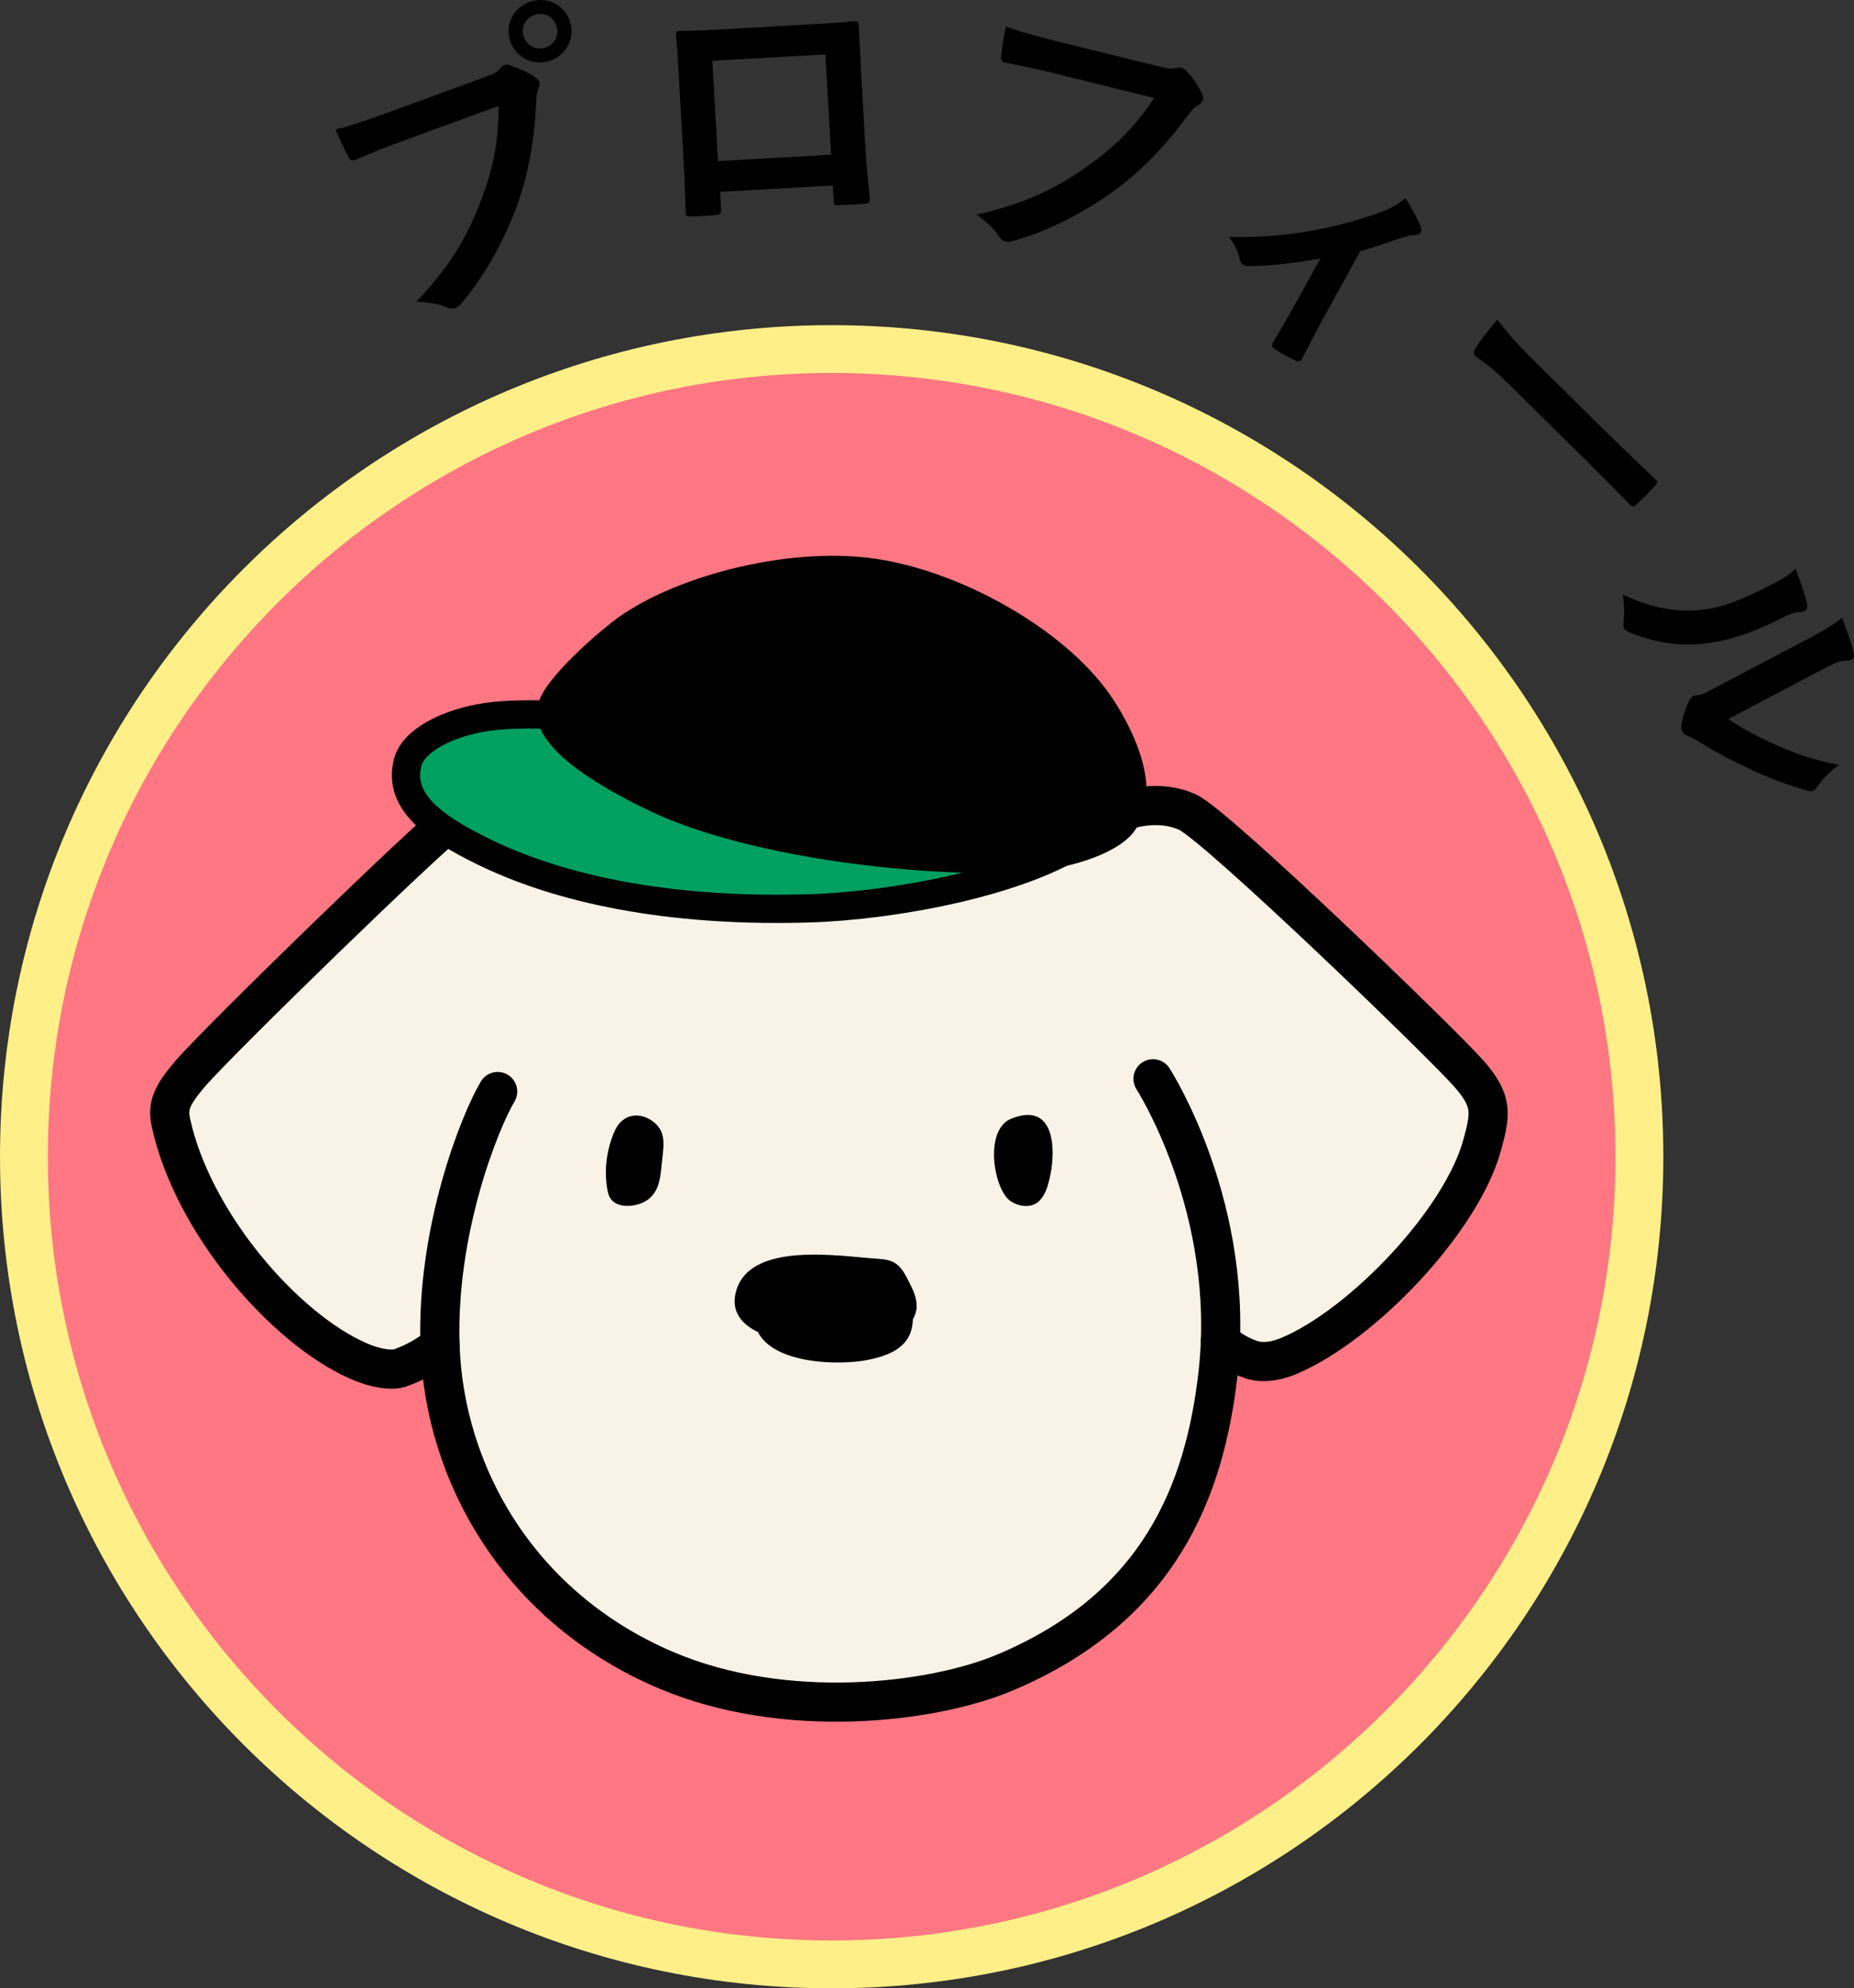 <?xml version="1.0" encoding="UTF-8"?>
<svg xmlns="http://www.w3.org/2000/svg" width="89.17" height="95.641" version="1.1" viewBox="0 0 89.17 95.641">
  <rect x="0" y="0" width="89.17" height="95.641" fill="#333333" stroke="none"/>
  <!-- Generator: Adobe Illustrator 28.7.4, SVG Export Plug-In . SVG Version: 1.2.0 Build 166)  -->
  <g>
    <g id="_レイヤー_1" data-name="レイヤー_1">
      <g>
        <path d="M40,94.491C18.578,94.491,1.15,77.063,1.15,55.641S18.578,16.791,40,16.791s38.85,17.428,38.85,38.85-17.428,38.85-38.85,38.85Z" fill="#ff7782"/>
        <path d="M40,17.941c20.788,0,37.7,16.912,37.7,37.7s-16.912,37.7-37.7,37.7S2.3,76.429,2.3,55.641,19.212,17.941,40,17.941M40,15.641C17.909,15.641,0,33.55,0,55.641s17.909,40,40,40,40-17.909,40-40S62.091,15.641,40,15.641h0Z" fill="#ffef89"/>
      </g>
      <g>
        <path d="M58.697,64.524c-.019.523-.059,1.056-.121,1.596-.645,5.605-2.824,11.206-10.24,14.331-3.545,1.494-10.604,2.309-16.293-.108-7.052-2.995-10.673-9.405-10.88-15.627-0-.008-0-.015-0-.023-.552.513-1.27.868-1.886,1.096-.415.154-1.205.043-2.032-.32-3.548-1.553-7.963-6.626-9.018-11.445-.176-.802-0-1.29.893-2.342,1.366-1.61,11.669-11.608,12.612-12.223,1.337-.871,3.434-.533,3.434-.533,0,0,1.686-1.808,5.343-3.36,4.842-2.055,13.775-2.066,18.217-.07,3.83,1.721,5.491,3.46,5.491,3.46,0,0,1.51-.536,2.91.114,1.4.65,12.204,11.078,13.517,12.57,1.165,1.323,1.052,1.928.65,3.418-.987,3.657-5.752,8.655-9.27,10.151-.37.158-1.141.425-1.837.193-.535-.178-1.105-.503-1.489-.879Z" fill="#f9f2e7"/>
        <path d="M23.936,52.504c-.861,1.443-2.957,6.676-2.773,12.212.207,6.223,3.828,12.632,10.88,15.627,5.689,2.416,12.748,1.602,16.293.108,7.416-3.126,9.595-8.726,10.24-14.331.918-7.975-3.121-14.229-3.121-14.229" fill="none" stroke="#000" stroke-linecap="round" stroke-linejoin="round" stroke-width="1.883"/>
        <path d="M29.944,53.888c-.22.174-.335.403-.427.628-.354.865-.461,1.78-.312,2.671.036.215.093.44.286.605.434.373,1.344.223,1.766-.165s.491-.91.544-1.399c.025-.237.051-.474.077-.712.045-.423.086-.867-.164-1.248-.32-.488-1.147-.874-1.77-.381Z"/>
        <path d="M48.505,57.695c.296.273.852.418,1.249.232.224-.105.355-.289.461-.47.485-.832,1.048-4.668-1.556-3.657-1.314.51-.894,3.212-.154,3.896Z"/>
        <path d="M44.086,62.87c.017-.448-.192-.87-.396-1.27-.167-.326-.349-.67-.664-.857-.264-.157-.583-.18-.889-.2-1.711-.11-6.164-.878-6.755,1.649-.212.904.283,1.496,1.071,1.883.797,1.551,3.933,1.618,5.316,1.332.744-.153,1.552-.422,1.921-1.086.146-.262.204-.554.217-.855.098-.187.172-.384.179-.597Z"/>
        <path d="M21.163,64.693c-.552.513-1.27.868-1.887,1.096-.415.154-1.205.043-2.032-.32-3.548-1.553-7.963-6.626-9.018-11.445-.176-.802-0-1.29.893-2.342,1.366-1.61,11.669-11.608,12.612-12.223,1.337-.871,3.434-.533,3.434-.533,0,0,1.686-1.808,5.343-3.36,4.842-2.055,13.775-2.066,18.217-.07,3.83,1.721,5.491,3.46,5.491,3.46,0,0,1.51-.536,2.91.114,1.4.65,12.204,11.078,13.517,12.57,1.165,1.323,1.052,1.928.65,3.418-.987,3.657-5.752,8.655-9.27,10.151-.37.158-1.141.425-1.837.193-.535-.178-1.104-.503-1.489-.879" fill="none" stroke="#000" stroke-linecap="round" stroke-linejoin="round" stroke-width="1.883"/>
        <g>
          <path d="M52.041,40.441c-2.986,1.99-9.042,3.13-13.132,3.252-5.987.18-11.422-.678-15.572-2.684-2.628-1.27-4.184-2.517-3.732-4.325.268-1.073,1.952-1.928,3.83-2.2,1.906-.276,4.808.02,5.318-.048l23.287,6.004Z" fill="#00a061" stroke="#000" stroke-linecap="round" stroke-linejoin="round" stroke-width="1.359"/>
          <path d="M41.95,27.541c3.965.56,8.742,3.24,10.855,6.232.825,1.168,2.484,4.151,1.173,5.846-.611.79-2.711,1.585-5.163,1.676-5.043.186-12.818-.798-17.216-2.875-1.368-.646-5.017-2.498-5.108-4.122-.051-.914,2.351-3.049,3.402-3.865,2.533-1.968,7.924-3.476,12.057-2.892Z" stroke="#000" stroke-linecap="round" stroke-linejoin="round" stroke-width="1.359"/>
        </g>
      </g>
      <g>
        <path d="M19.231,6.83c-.855.312-1.59.626-2.147.859-.166.076-.252.003-.346-.172-.136-.249-.439-.913-.604-1.285.615-.151,1.322-.379,2.559-.831l4.696-1.716c.395-.144.529-.223.675-.396.06-.082.129-.137.195-.161.078-.029.167-.032.257.01.443.151.887.347,1.226.581.1.068.168.133.202.225.028.079.018.172-.041.298-.074.162-.093.317-.114.624-.078,1.788-.352,3.528-.99,5.207-.66,1.702-1.537,3.26-2.591,4.496-.09.122-.194.205-.312.248-.104.038-.237.042-.382-.024-.408-.179-.929-.257-1.487-.277,1.565-1.675,2.403-3.01,3.1-4.86.598-1.546.86-2.909.853-4.561l-4.748,1.735ZM27.397.983c.288.789-.117,1.638-.906,1.927-.789.289-1.647-.099-1.935-.888-.298-.815.117-1.638.906-1.927s1.647.099,1.935.888ZM25.201,1.786c.163.447.612.656,1.06.492.447-.163.655-.612.492-1.06s-.612-.656-1.06-.492-.656.612-.492,1.06Z"/>
        <path d="M34.633,9.228l.047.825c.014.237-.041.269-.291.297-.349.034-.754.057-1.105.062-.238-.001-.31-.024-.306-.193-.027-.728-.056-1.722-.116-2.784l-.194-3.424c-.042-.755-.071-1.51-.159-2.319-.008-.14.045-.199.143-.204.743-0,1.567-.047,2.504-.1l3.327-.189c.908-.051,1.971-.112,2.626-.177.153-.009.199.059.197.269.039.685.068,1.44.114,2.265l.19,3.341c.068,1.216.149,1.898.221,2.652.011.196-.057.242-.253.253-.418.038-.865.063-1.285.073-.168.009-.184-.018-.194-.213l-.042-.741-5.424.308ZM39.698,2.617l-5.436.309.273,4.822,5.436-.309-.273-4.822Z"/>
        <path d="M50.604,3.501c-.884-.218-1.668-.369-2.26-.486-.18-.03-.211-.139-.191-.336.026-.282.146-1.002.217-1.403.596.219,1.31.424,2.587.74l4.854,1.198c.408.101.565.111.781.049.078-.024.149-.021.218-.004.081.02.156.067.241.132.31.322.594.752.771,1.142.048.098.058.173.038.255-.03.122-.125.214-.274.293-.152.092-.254.211-.443.453-1.062,1.44-2.262,2.731-3.728,3.767-1.499,1.044-3.096,1.846-4.66,2.283-.143.051-.275.062-.398.032-.109-.027-.222-.098-.303-.234-.239-.376-.628-.732-1.08-1.06,2.233-.516,3.675-1.155,5.285-2.301,1.359-.948,2.338-1.933,3.254-3.307l-4.908-1.212Z"/>
        <path d="M63.696,15.216c-.324.588-.732,1.386-1.065,2.018-.069.154-.177.175-.33.106-.332-.151-.688-.347-.993-.548-.128-.087-.167-.189-.074-.329.398-.692.76-1.291,1.118-1.94l1.156-2.095c-1.219.239-2.709.391-3.51.365-.069.01-.138-.012-.186-.039-.086-.047-.156-.15-.178-.258-.078-.379-.273-.806-.544-1.099,2.478.056,4.854-.311,7.282-1.177.464-.175.842-.367,1.23-.696.281.475.62,1.077.722,1.357.045.121.047.234.013.295-.047.086-.155.138-.311.131-.207-.002-.651.137-.829.198-.521.192-1.111.393-1.77.573l-1.73,3.137Z"/>
        <path d="M72.58,18.487c-.986-.974-1.482-1.229-1.582-1.327-.12-.118-.141-.257-.023-.435.177-.278.58-.806,1.042-1.353.549.74,1.027,1.252,2.034,2.245l3.208,3.169c.758.748,1.544,1.486,2.321,2.234.159.138.16.197.042.317-.275.319-.61.657-.926.937-.118.12-.197.12-.326-.028-.738-.748-1.466-1.486-2.203-2.215l-3.587-3.543Z"/>
        <path d="M86.914,29.073c.05.243-.086.346-.299.363-.345.008-.623.139-.921.295-1.562.792-2.863,1.177-3.995,1.251-.926.076-2.019-.044-3.257-.531-.164-.071-.278-.138-.331-.237-.039-.074-.041-.168-.024-.288.047-.421.039-.797-.035-1.327,1.24.581,2.343.839,3.55.757,1.025-.097,1.792-.295,3.78-1.328.471-.248.656-.377.976-.672.286.752.499,1.368.557,1.717ZM83.123,34.586c.643.437,1.327.805,2.08,1.152.962.443,2.004.828,3.249,1.058-.407.278-.751.617-1.049,1.044-.067.083-.109.153-.172.185-.087.046-.199.042-.407-.022-.959-.287-1.767-.589-2.59-.978-.835-.383-1.685-.822-2.649-1.422-.267-.144-.304-.156-.449-.222-.102-.042-.185-.109-.231-.196-.039-.074-.047-.181-.037-.312.042-.37.214-.825.363-1.142.072-.133.127-.209.201-.249.062-.033.118-.046.213-.048.206.002.349-.089.981-.422l3.878-2.044c1.078-.568,1.586-.836,2.091-1.26.199.528.472,1.255.556,1.686.048.181.007.282-.093.334-.074.039-.205.06-.362.064-.294.013-.542.143-1.434.614l-4.139,2.181Z"/>
      </g>
    </g>
  </g>
</svg>